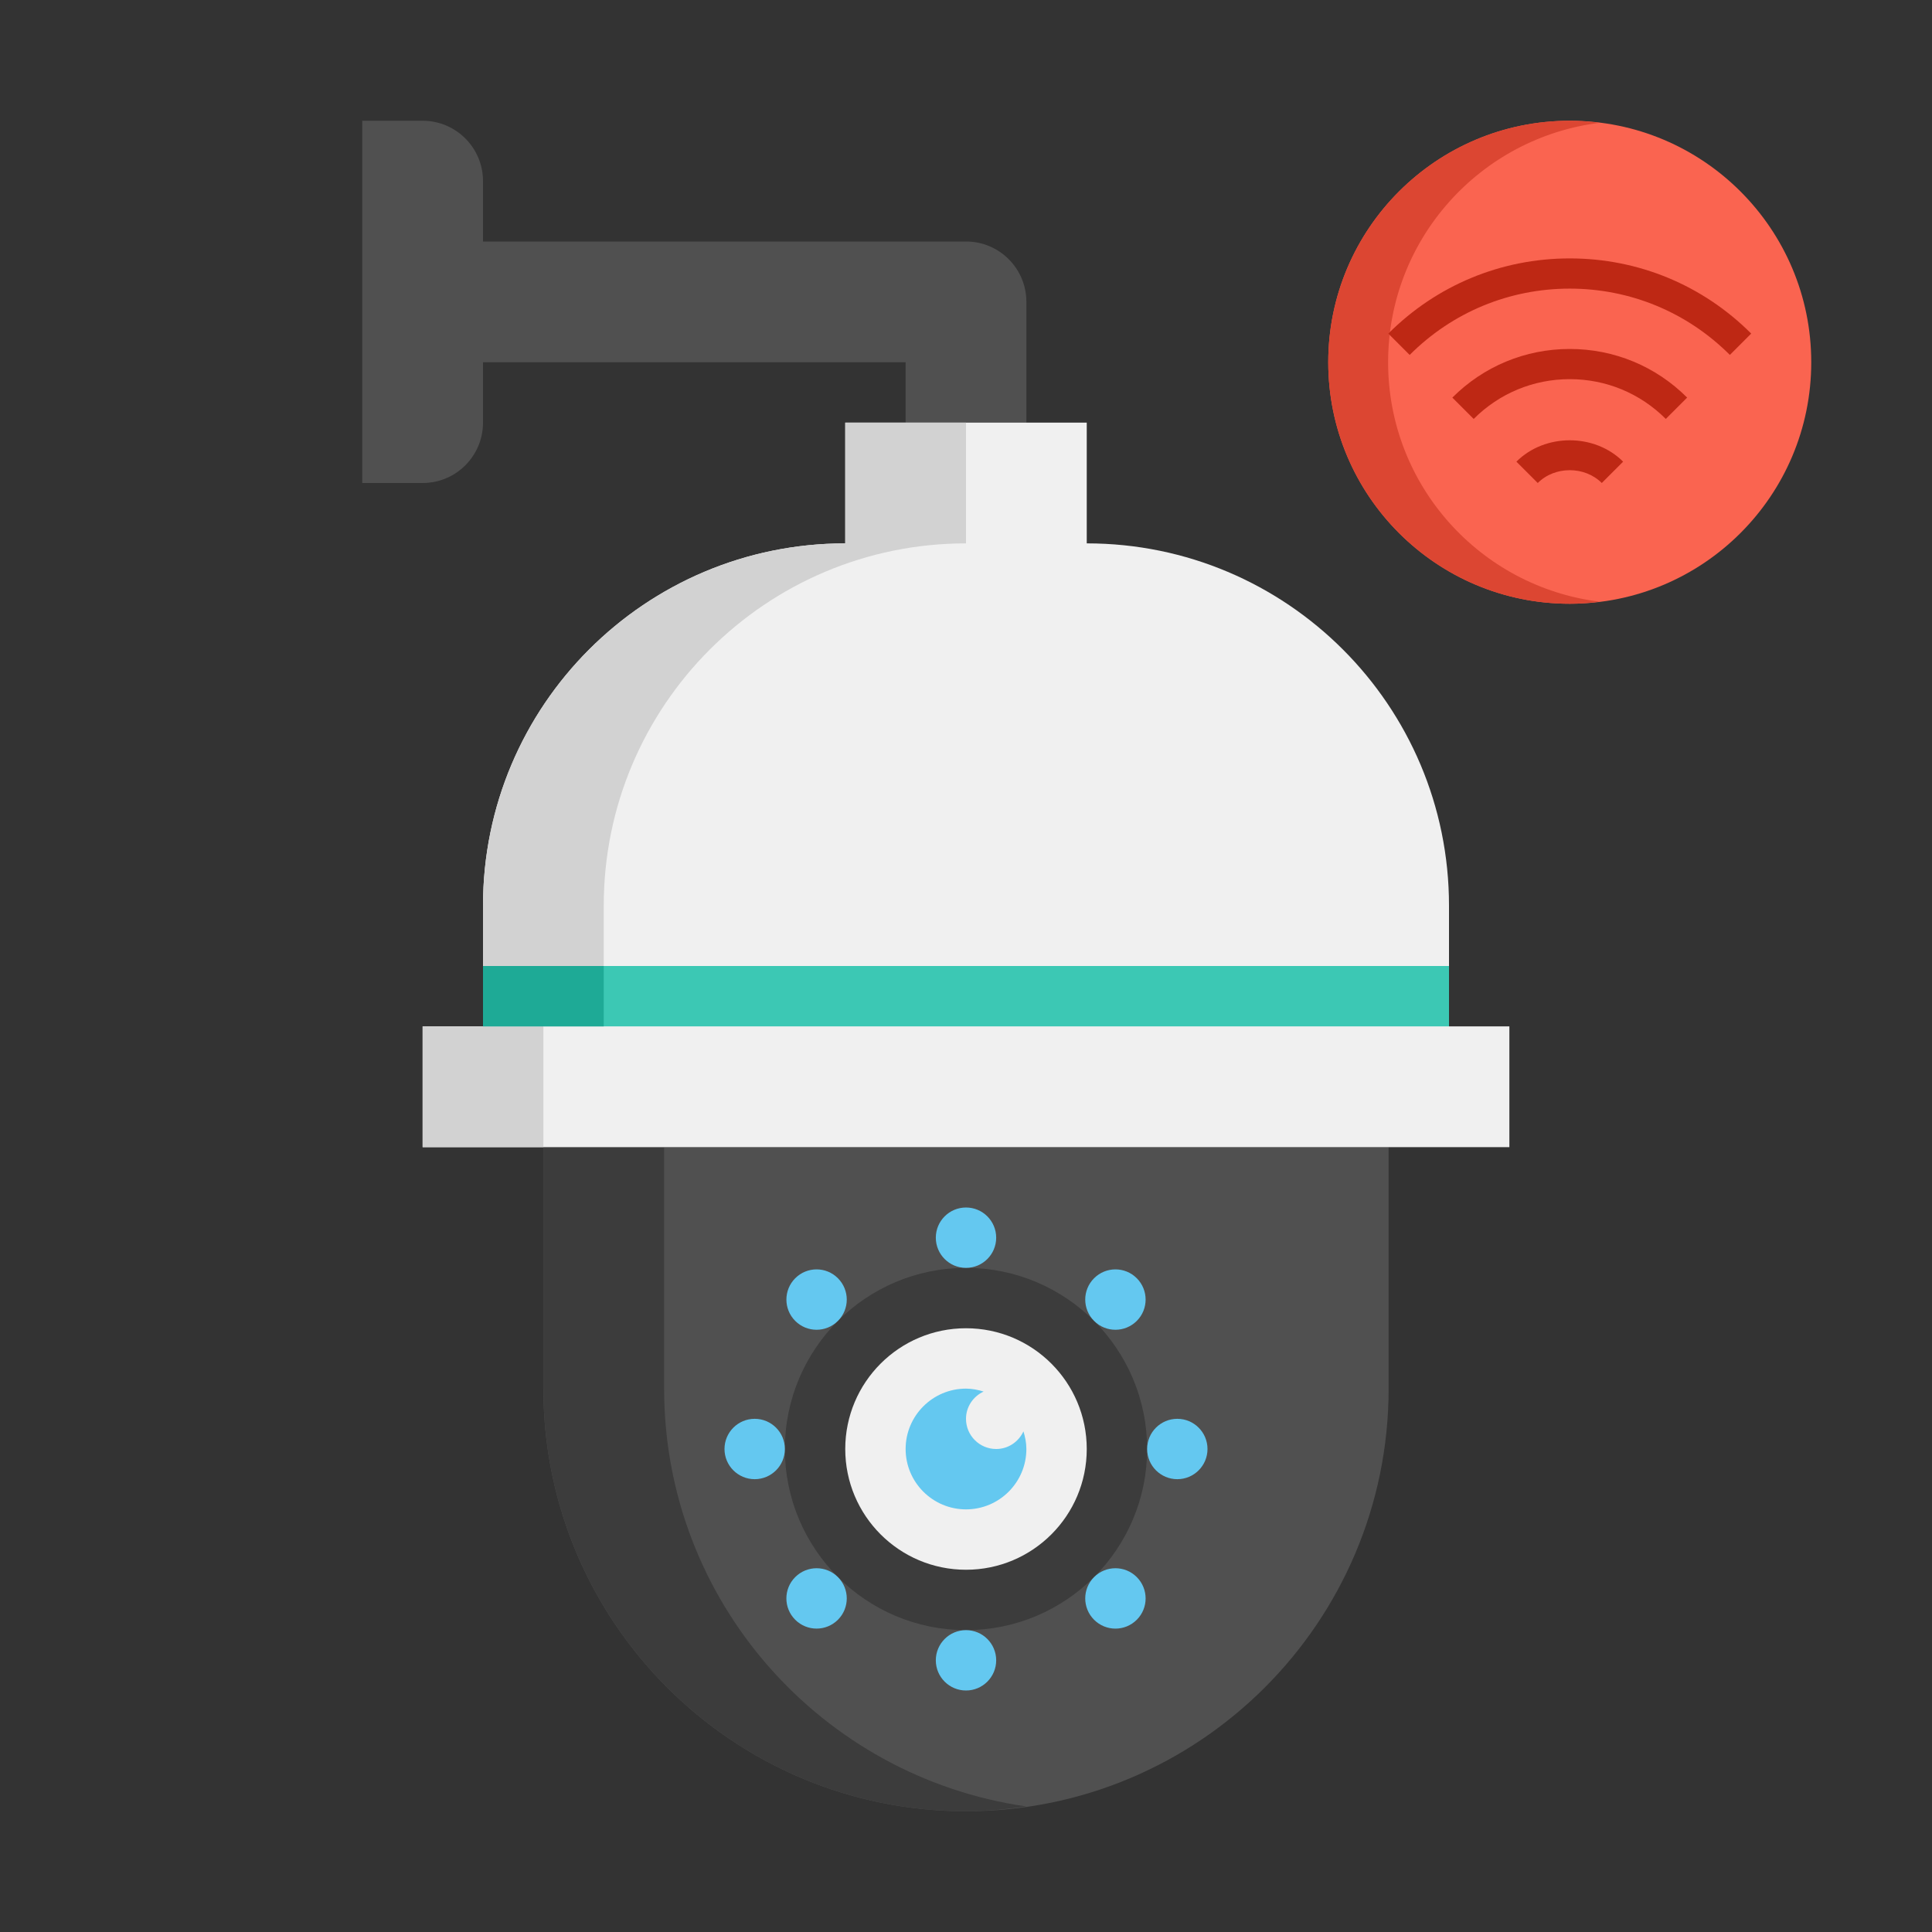 <svg height="512" viewBox="0 0 64 64" width="512" xmlns="http://www.w3.org/2000/svg"><rect x="0" y="0" width="64" height="64" fill="#333333" stroke="none"/><g id="Icons"><g><g><path d="m18 38h28v8c0 7.732-6.268 14-14 14-7.732 0-14-6.268-14-14z" fill="#505050"/></g><g><path d="m22 46v-8h-4v8c0 7.732 6.268 14 14 14 .681 0 1.345-.065 2-.159-6.782-.973-12-6.79-12-13.841z" fill="#3c3c3c"/></g><g><path d="m14 4h-2v12h2c1.105 0 2-.895 2-2v-8c0-1.105-.895-2-2-2z" fill="#505050"/></g><g><path d="m30 14v-2h-14v-4h16c1.105 0 2 .895 2 2v4z" fill="#505050"/></g><g><circle cx="52" cy="12" fill="#fa6450" r="8"/></g><g><path d="m45.983 12c0-4.082 3.059-7.443 7.009-7.932-.326-.041-.656-.068-.992-.068-4.418 0-8 3.582-8 8s3.582 8 8 8c.336 0 .666-.027.991-.068-3.949-.489-7.008-3.85-7.008-7.932z" fill="#dc4632"/></g><g><g><path d="m57.304 11.757c-1.417-1.416-3.301-2.196-5.304-2.196s-3.887.78-5.303 2.197l-.707-.708c1.605-1.605 3.74-2.49 6.01-2.49s4.405.884 6.011 2.49z" fill="#be2814"/></g></g><g><g><path d="m48.818 13.878-.707-.707c1.039-1.039 2.42-1.611 3.889-1.611s2.851.572 3.889 1.611l-.707.707c-.85-.85-1.979-1.318-3.182-1.318s-2.332.468-3.182 1.318z" fill="#be2814"/></g></g><g><g><path d="m53.061 16c-.566-.566-1.555-.566-2.121 0l-.707-.707c.943-.944 2.592-.944 3.535 0z" fill="#be2814"/></g></g><g><path d="m48 34v-4c0-6.627-5.373-12-12-12v-4h-8v4c-6.627 0-12 5.373-12 12v4h-2v4h36v-4z" fill="#f0f0f0"/></g><g><path d="m20 34v-4c0-6.627 5.373-12 12-12v-4h-4v4c-6.627 0-12 5.373-12 12v4h-2v4h4v-4z" fill="#d2d2d2"/></g><g><path d="m32 54c-3.314 0-6-2.686-6-6 0-3.314 2.686-6 6-6 3.314 0 6 2.686 6 6 0 3.314-2.686 6-6 6z" fill="#3c3c3c"/></g><g><circle cx="32" cy="48" fill="#f0f0f0" r="4"/></g><g><path d="m33 48c-.552 0-1-.448-1-1 0-.402.241-.744.584-.903-.186-.057-.38-.097-.584-.097-1.103 0-2 .897-2 2s.897 2 2 2 2-.897 2-2c0-.204-.04-.398-.097-.584-.159.343-.501.584-.903.584z" fill="#64c8f0"/></g><g><path d="m32 42c-.552 0-1-.448-1-1 0-.552.448-1 1-1 .552 0 1 .448 1 1 0 .552-.448 1-1 1z" fill="#64c8f0"/></g><g><path d="m32 56c-.552 0-1-.448-1-1 0-.552.448-1 1-1 .552 0 1 .448 1 1 0 .552-.448 1-1 1z" fill="#64c8f0"/></g><g><path d="m36.243 43.757c-.391-.391-.391-1.024 0-1.414.391-.391 1.024-.391 1.414 0 .391.391.391 1.024 0 1.414-.391.391-1.024.391-1.414 0z" fill="#64c8f0"/></g><g><path d="m26.343 53.657c-.391-.391-.391-1.024 0-1.414.391-.391 1.024-.391 1.414 0 .391.391.391 1.024 0 1.414-.39.39-1.023.39-1.414 0z" fill="#64c8f0"/></g><g><path d="m38 48c0-.552.448-1 1-1 .552 0 1 .448 1 1 0 .552-.448 1-1 1-.552 0-1-.448-1-1z" fill="#64c8f0"/></g><g><path d="m24 48c0-.552.448-1 1-1 .552 0 1 .448 1 1 0 .552-.448 1-1 1-.552 0-1-.448-1-1z" fill="#64c8f0"/></g><g><path d="m36.243 52.243c.391-.391 1.024-.391 1.414 0 .391.391.391 1.024 0 1.414-.391.391-1.024.391-1.414 0-.391-.391-.391-1.024 0-1.414z" fill="#64c8f0"/></g><g><path d="m26.343 42.343c.391-.391 1.024-.391 1.414 0 .391.391.391 1.024 0 1.414-.391.391-1.024.391-1.414 0-.39-.39-.39-1.023 0-1.414z" fill="#64c8f0"/></g><g><path d="m16 32h32v2h-32z" fill="#3cc8b4"/></g><g><path d="m16 32h4v2h-4z" fill="#1eaa96"/></g></g></g></svg>